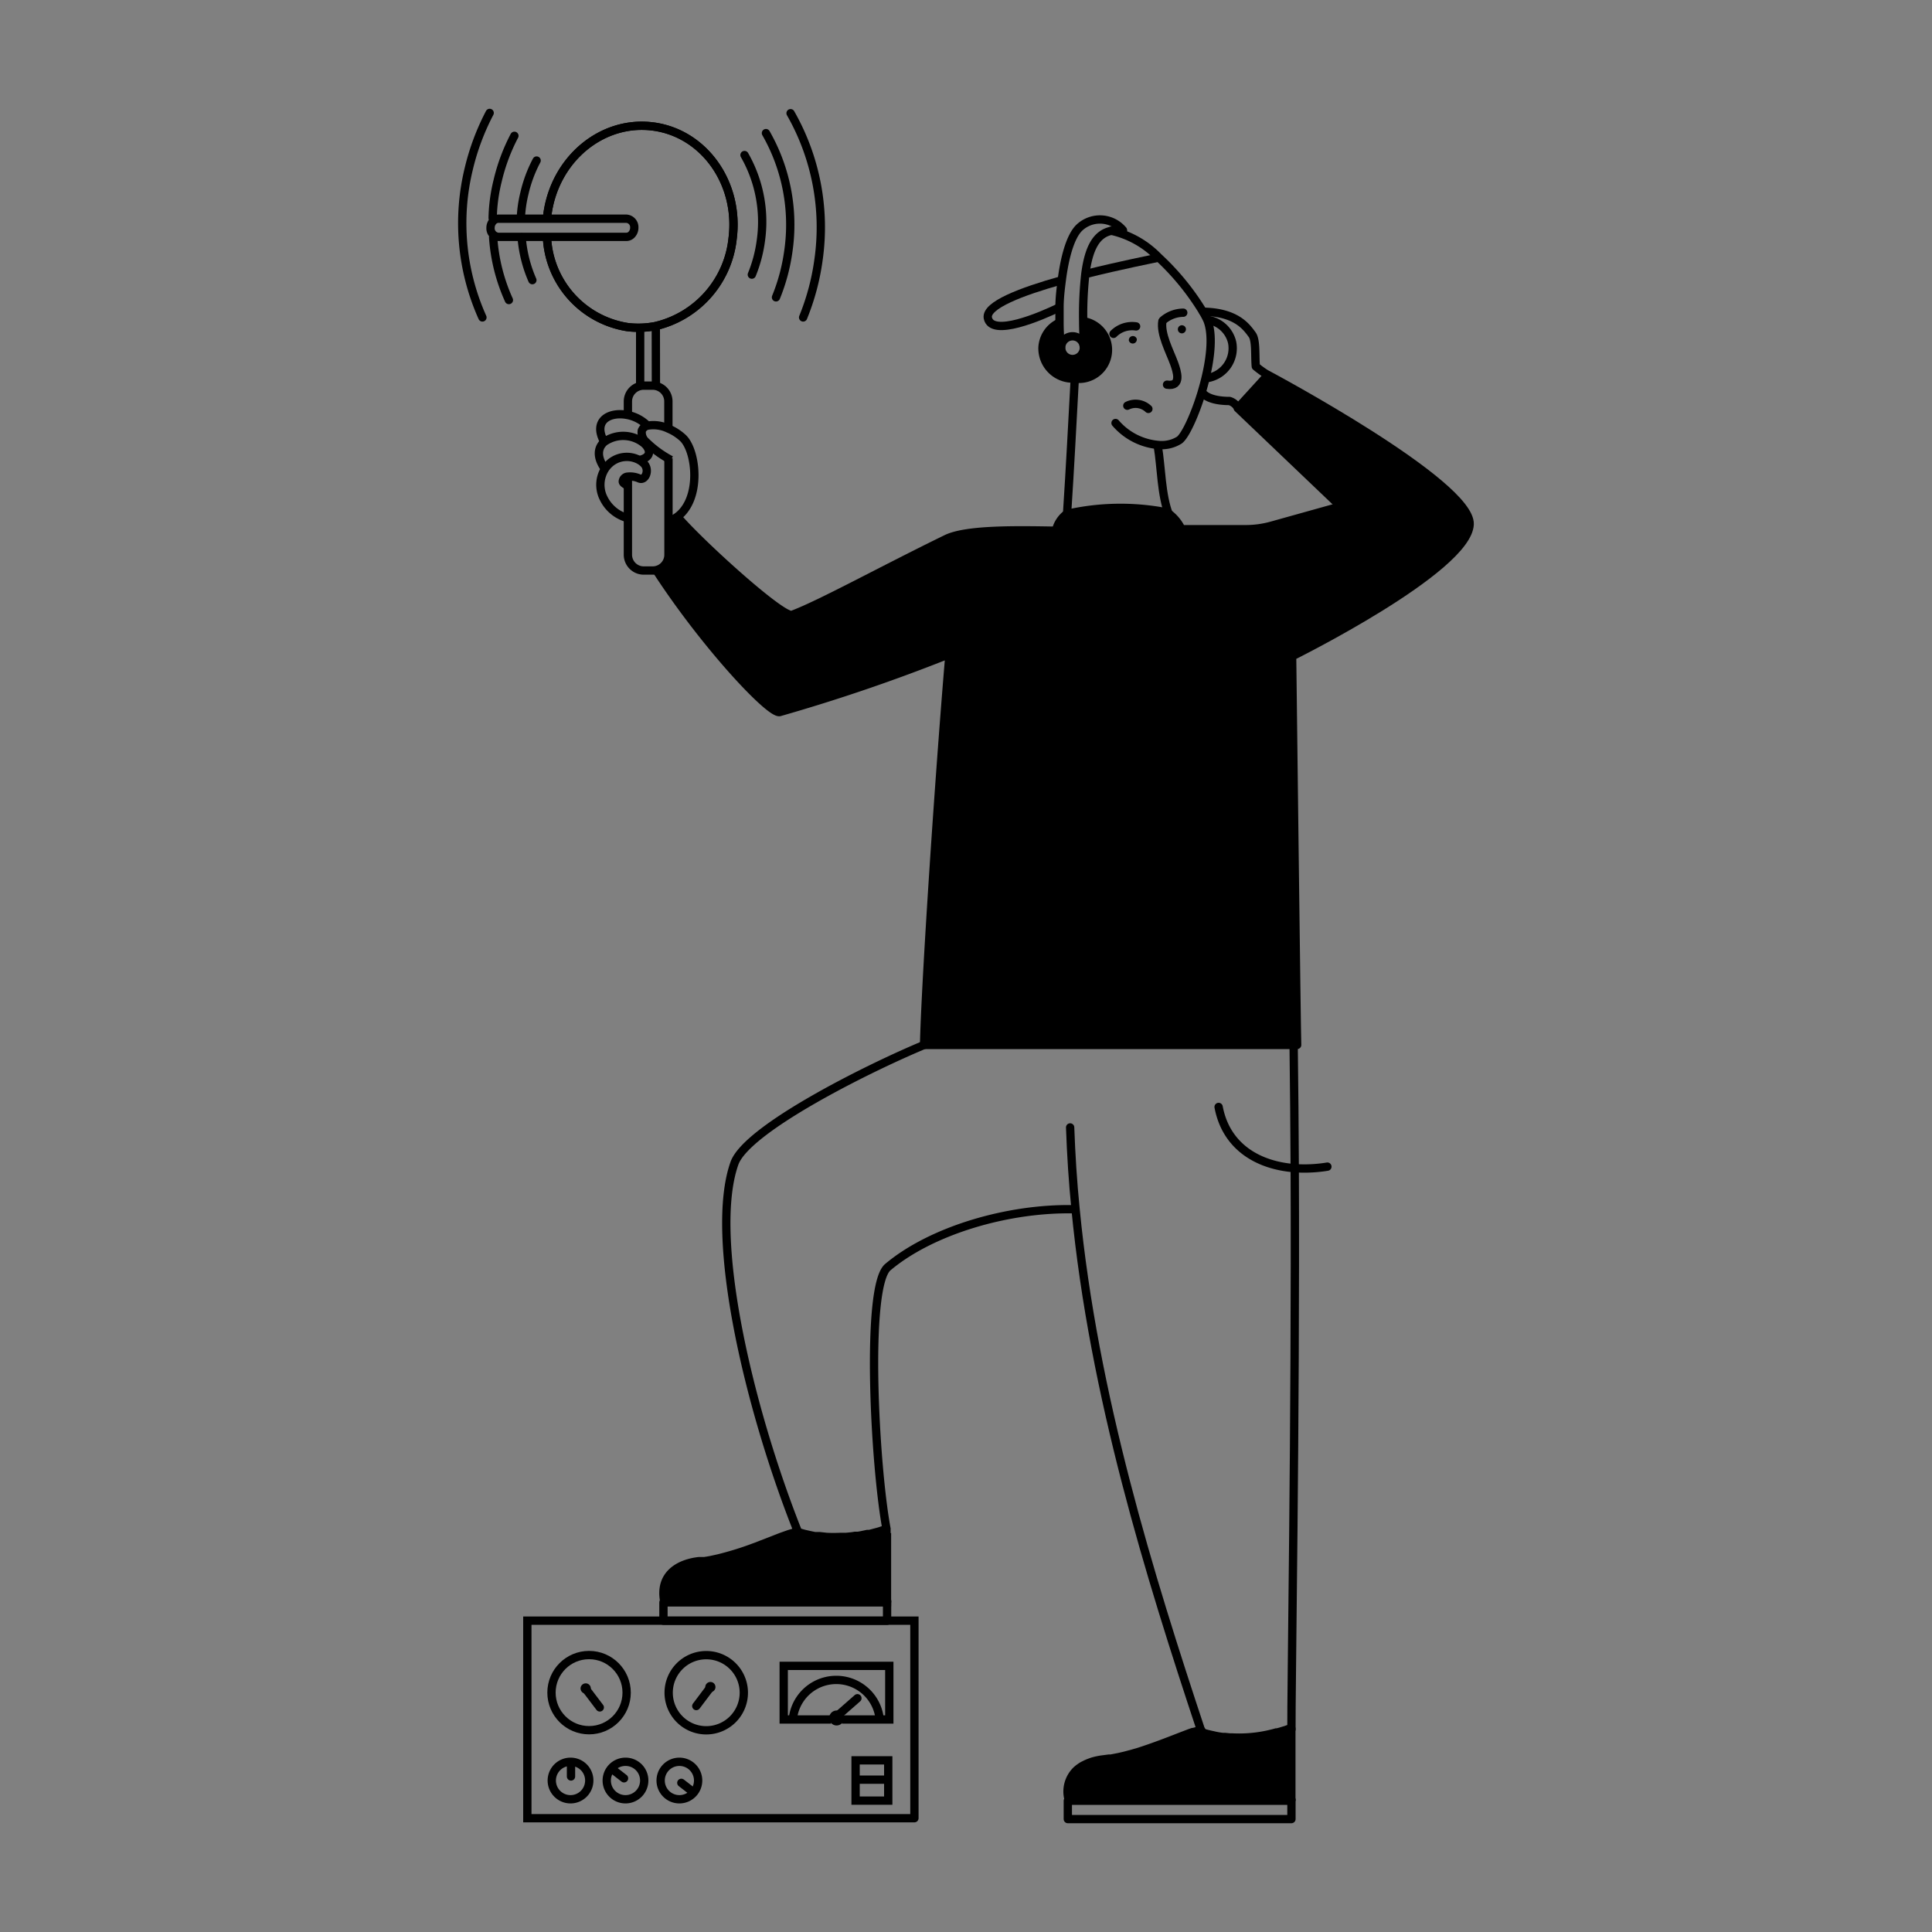 <svg id="Layer_1" data-name="Layer 1" xmlns="http://www.w3.org/2000/svg" viewBox="0 0 200 200"><rect x="0" y="0" width="200" height="200" fill="#808080" stroke="none"/><defs><style>.cls-1{fill:#fff;}.cls-2,.cls-3,.cls-4,.cls-5{fill:none;stroke:#000;stroke-width:0.86px;}.cls-2,.cls-4{stroke-linecap:round;}.cls-2,.cls-3{stroke-miterlimit:10;}.cls-4,.cls-5{stroke-linejoin:round;}</style></defs><path d="M109.86,36a1.17,1.17,0,0,0,2.34.09,1.15,1.15,0,0,0,0-.32c0-.89-.05-1.73-.05-2.52a3,3,0,0,1-.87,5.94,1.93,1.93,0,0,1-.34,0,3.13,3.13,0,0,1-3-3.25,3,3,0,0,1,1.72-2.52h0a24.28,24.28,0,0,0,.15,2.58Z"/><path d="M121.05,53.26a4.31,4.31,0,0,1,1.25,1.56l6.76,0a10,10,0,0,0,2.56-.36l7.16-2,0-.09L128.1,42.2l.07-.08,3-3.29.06-.07S152.33,50,152.14,54.23c-.21,4.61-18.38,13.66-18.38,13.66s.47,39.35.52,40.23h-.36l-38.19,0h0l-.07,0c.13-6.27,1.52-27.32,2.63-40.5a183.91,183.91,0,0,1-17.57,6C79.74,74,73,66.8,68,59.11L68,59a1.63,1.63,0,0,0,1.2-1.58V53.94h.08a3.74,3.74,0,0,0,.84-.45l0,0C72.48,56.26,81,64,82,63.65c3-1.13,9.17-4.55,16-7.88,2.11-1,7.35-.9,11.31-.83a3,3,0,0,1,1.06-1.69l.19-.08A25,25,0,0,1,120.59,53,1.76,1.76,0,0,1,121.05,53.26Z"/><path d="M117.68,35.09a.42.42,0,0,1-.82.17.42.42,0,0,1,.82-.17Z"/><path d="M117.76,181.5l.19-.06Z"/><path d="M88.47,159.14l.16,0Z"/><path d="M127.3,179.87l.25,0Z"/><path d="M114.78,182.2l.2,0Z"/><path d="M112.42,182.76l.23-.1Z"/><path d="M126.56,179.78l.25,0Z"/><path d="M132.72,179.2l.37-.11Z"/><path d="M74.71,161.3l-.35.09Z"/><path d="M111.45,183.38l.19-.16Z"/><path d="M124.23,179.21l-.12,0Z"/><path d="M84.78,159.17l.73.08Z"/><path d="M89.78,158.89l.13,0Z"/><path d="M83.08,158.82l.24.06Z"/><path d="M122.76,34a.43.43,0,0,1-.32.5.42.42,0,1,1,.32-.5Z"/><path d="M111.64,183.22l.2-.14Z"/><path d="M84.53,159.13l.25,0Z"/><path d="M83.81,159l.48.1Z"/><path d="M132.22,179.34l.31-.08Z"/><path d="M111.84,183.08a2.61,2.61,0,0,1,.28-.17A2.61,2.61,0,0,0,111.84,183.08Z"/><path d="M83.32,158.88l.49.11Z"/><path d="M88.63,159.12l.16,0Z"/><path d="M124.36,179.29l0-.1h0l0,.1c.41.12.82.22,1.22.31C125.18,179.52,124.77,179.41,124.36,179.29Z"/><path d="M82.6,158.68l.48.14Z"/><path d="M112.81,182.6l.25-.09Z"/><path d="M89.12,159l-.29.05Z"/><path d="M117,181.72l.19-.05Z"/><path d="M90.84,158.61l.36-.11Z"/><path d="M126.81,179.82l.49.05Z"/><path d="M87.55,159.25l-.44,0Z"/><path d="M132.12,179.37a14,14,0,0,1-4.57.52A14,14,0,0,0,132.12,179.37Z"/><rect class="cls-1" x="68.68" y="167.77" width="23.15" height="0.01"/><path d="M133.09,179.09l.19-.07Z"/><path d="M84.29,159.09l.24,0Z"/><path d="M87,159.29a13.7,13.7,0,0,1-1.44,0A13.7,13.7,0,0,0,87,159.29Z"/><path d="M88.16,159.19l-.6.06Z"/><path d="M124.24,179.2h0Z"/><path d="M117.17,181.67l.2-.06Z"/><path d="M116.37,181.88l-.56.13Z"/><path d="M125.58,179.6a8.42,8.42,0,0,0,1,.18A8.42,8.42,0,0,1,125.58,179.6Z"/><path d="M73.24,175.07a.5.5,0,0,1-.22-.32.53.53,0,0,1,.41-.62.51.51,0,0,1,.62.4.52.52,0,0,1-.81.54Z"/><path d="M60.93,175.22a.53.53,0,0,1-.41.09.54.54,0,0,1-.41-.63.54.54,0,0,1,.63-.41.53.53,0,0,1,.41.63A.52.52,0,0,1,60.93,175.22Z"/><path d="M87.17,177.31a.76.76,0,0,0-.56-.24.77.77,0,0,0-.69,1.11.75.75,0,0,0,.69.44.77.77,0,0,0,.69-.44.77.77,0,0,0,.08-.34A.78.78,0,0,0,87.17,177.31Z"/><polyline class="cls-2" points="94.66 188.22 94.66 167.77 91.83 167.77 68.68 167.77 54.59 167.77 54.59 188.22 94.66 188.22 94.66 188.22"/><path class="cls-2" d="M110.78,116.71c.1,2.83.28,5.65.56,8.45,1.87,19.3,7.69,38,13,54l0,.1v0"/><path class="cls-3" d="M133.92,108.42c.05,4,.09,8.21.11,12.51.11,25.91-.38,55-.34,58v.22"/><path class="cls-3" d="M133.67,178.9l-.39.12-.19.07-.37.11-.19.06-.31.08-.1,0a14,14,0,0,1-4.57.52l-.25,0-.49-.05-.25,0a8.42,8.42,0,0,1-1-.18c-.4-.08-.81-.19-1.22-.31l-.12,0"/><path class="cls-3" d="M82.52,158.66l-.08,0"/><path class="cls-3" d="M91.87,158.28l-.1,0h0l-.57.19-.36.11-.83.22-.1,0-.13,0-.66.14-.29.05h0l-.16,0-.16,0-.31.05-.6.06h0l-.44,0H87a13.7,13.7,0,0,1-1.44,0l-.73-.08-.25,0-.24,0-.48-.1-.49-.11-.24-.06-.48-.14h0l-.07,0"/><path class="cls-2" d="M111.13,125.18c-6.87-.13-14.76,2.23-19.23,6-2.33,2-1.36,20.52-.13,27.09a2.56,2.56,0,0,0,0,.27"/><path class="cls-3" d="M95.76,108.16h0l-.07,0c-6,2.5-18.39,8.71-19.66,12.26-2.7,7.61,1.5,25.42,6.6,38.22a.87.87,0,0,0,.07.17"/><path class="cls-3" d="M69.28,53.94a3.74,3.74,0,0,0,.84-.45c2.49-1.84,2-6.72.61-8.12a5.13,5.13,0,0,0-1.54-1,3.56,3.56,0,0,0-2.19-.3.86.86,0,0,0-.56.51,1.27,1.27,0,0,0,.45,1.17,11,11,0,0,0,2.31,1.73l.25.14"/><path class="cls-3" d="M62.5,48.36c-.77-1.17-.58-2.07.06-2.62a3.4,3.4,0,0,1,4.09.14c.46.37,1.07,1.34-.35,1.72"/><path class="cls-3" d="M62.52,45.69c-1.17-2.17.59-3.08,2.39-2.74a4,4,0,0,1,2,1"/><path class="cls-3" d="M64.82,53.59a3.89,3.89,0,0,1-2.33-2,3.08,3.08,0,0,1,.15-3.07,2.73,2.73,0,0,1,.38-.46,2.67,2.67,0,0,1,3.16-.43,2.05,2.05,0,0,1,.5.39c.61.66.1,1.81-.53,1.5A2.31,2.31,0,0,0,65,49.34a.54.54,0,0,0-.53.51c0,.15.3.32.4.37"/><path class="cls-3" d="M69.19,44.45V41.56a1.63,1.63,0,0,0-1.64-1.64H66.6A1.64,1.64,0,0,0,65,41.56v1.13"/><path class="cls-3" d="M69.2,47.45v10A1.63,1.63,0,0,1,68,59a1.61,1.61,0,0,1-.44.06h-.94A1.64,1.64,0,0,1,65,57.45V49.29"/><polyline class="cls-3" points="67.89 33.49 67.89 33.76 67.9 39.73"/><line class="cls-3" x1="66.27" y1="39.73" x2="66.27" y2="34.02"/><path class="cls-3" d="M56.66,22.94l0-.3c0-.13,0-.25,0-.38.73-5.74,5.61-9.84,10.91-9.17s9,5.87,8.27,11.6a10.42,10.42,0,0,1-8,9.07,9.29,9.29,0,0,1-2.89.1,9.88,9.88,0,0,1-8.33-9.34c0-.08,0-.16,0-.23"/><path class="cls-3" d="M56.66,22.94l0-.3c0-.13,0-.25,0-.38.73-5.74,5.61-9.84,10.91-9.17s9,5.87,8.27,11.6a10.42,10.42,0,0,1-8,9.07,9.29,9.29,0,0,1-2.89.1,9.88,9.88,0,0,1-8.33-9.34c0-.08,0-.16,0-.23"/><path class="cls-3" d="M54.51,24.75c0-.09,0-.19,0-.28"/><path class="cls-3" d="M54.51,24.75c0-.09,0-.19,0-.28"/><path class="cls-2" d="M77.07,16.05a13.91,13.91,0,0,1,1.69,8.89,14.24,14.24,0,0,1-.93,3.49"/><path class="cls-2" d="M79.29,13.78A19.08,19.08,0,0,1,81.61,26a19.69,19.69,0,0,1-1.28,4.78"/><path class="cls-2" d="M81.84,11.72a23.83,23.83,0,0,1,2.89,15.19,24.59,24.59,0,0,1-1.59,5.95"/><path class="cls-2" d="M53.92,22.53A13.1,13.1,0,0,1,54.29,20a13.94,13.94,0,0,1,1.26-3.38"/><path class="cls-2" d="M55.11,29A13.73,13.73,0,0,1,54,24.57"/><path class="cls-2" d="M51,22.57a17.3,17.3,0,0,1,.52-3.87,19.65,19.65,0,0,1,1.73-4.64"/><path class="cls-2" d="M52.68,31.06a18.79,18.79,0,0,1-1.63-6.49"/><path class="cls-2" d="M49.94,32.86a23.84,23.84,0,0,1-1.41-15.4,24.89,24.89,0,0,1,2.16-5.77"/><path class="cls-3" d="M57.93,22.64h6.92a.88.88,0,0,1,.81.94,1,1,0,0,1-.24.66.75.75,0,0,1-.57.28H51.59a.88.88,0,0,1-.81-.94,1,1,0,0,1,.24-.66.75.75,0,0,1,.57-.28Z"/><path class="cls-2" d="M126.15,114.59c.78,4.15,4.13,6.06,7.88,6.34a14.77,14.77,0,0,0,3.38-.16"/><path class="cls-4" d="M124.4,179.18h-.17l-.12,0h0l-.15,0-.19.06a.7.7,0,0,0-.19.06l-.11,0-.24.08-.6.23-.16.06-.39.15c-1.15.45-2.57,1-4.11,1.5l-.19.06-.39.11-.2.06-.19.05-.61.16-.56.13-.83.16-.2,0-.6.08a7,7,0,0,0-1.12.23l-.25.09-.16.06-.23.1-.3.15a2.61,2.61,0,0,0-.28.17l-.2.14-.19.16a3.05,3.05,0,0,0-.86,3l8.22,0,14.86.07"/><polygon class="cls-4" points="133.68 186.41 133.69 186.41 133.69 188.31 110.54 188.31 110.54 186.41 118.81 186.41 133.68 186.41"/><polyline class="cls-3" points="133.68 178.84 133.68 178.9 133.68 186.39"/><path class="cls-4" d="M82.54,158.66h-.08l-.15,0-.15,0-.19.06-.3.09-.71.25-.24.09h0l-1.48.58h0l-.32.12-.53.21-.33.12a32.34,32.34,0,0,1-3.32,1.05l-.35.09-.82.18-.34.06-.32.05-.36,0-.2,0c-2.1.24-4.08,1.41-3.6,4.08l8.23,0,14.86.07"/><polygon class="cls-4" points="91.83 167.77 91.83 167.78 68.68 167.78 68.68 167.77 68.68 165.88 76.95 165.88 91.82 165.88 91.82 165.88 91.83 165.88 91.83 167.77"/><polyline class="cls-3" points="91.82 158.68 91.82 165.88 91.82 166.29"/><path class="cls-2" d="M115.05,23.89a9.75,9.75,0,0,1,4.86,2.73,26.2,26.2,0,0,1,4.62,5.66q.21.36.36.66l.09.19c.59,1.43.36,3.77-.18,6-.12.51-.26,1-.41,1.52-.74,2.44-1.74,4.53-2.32,4.92a3.45,3.45,0,0,1-2.19.49,6.59,6.59,0,0,1-4.4-2.27"/><path class="cls-3" d="M110.47,53.06c.31-4.79.51-8.71.79-13.87v0"/><path class="cls-3" d="M119.85,46l0,.16c.38,2.27.35,5.07,1.17,7.15v0"/><path class="cls-3" d="M112.36,28.37c3.68-.92,7-1.57,7.48-1.68"/><path class="cls-3" d="M109.65,31.83c-1.87.91-7,3.11-7.39,1.08-.24-1.32,3.49-2.73,7.58-3.88"/><path class="cls-2" d="M120.42,33.14a3.28,3.28,0,0,1,2.07-.77"/><path class="cls-2" d="M117.61,33.79a2.73,2.73,0,0,0-2.34.77"/><path class="cls-2" d="M120.33,33.25c-.22,1.32.76,3.12,1.21,4.35.3.83.84,2.46-.73,2.22"/><path class="cls-4" d="M116.7,42a1.93,1.93,0,0,1,2.18.33"/><path class="cls-3" d="M109.64,33.42a3,3,0,0,0-1.72,2.52,3.13,3.13,0,0,0,3,3.25,1.93,1.93,0,0,0,.34,0,3,3,0,0,0,.87-5.94l-.06,0"/><path class="cls-3" d="M124.76,39.18h0l.34-.06a3.13,3.13,0,0,0,2.45-3.67A3.07,3.07,0,0,0,125,33.11"/><path class="cls-4" d="M109.83,36a24.28,24.28,0,0,1-.15-2.58c0-.51,0-1.05,0-1.58,0-.93.11-1.88.23-2.8.3-2.39.89-4.56,1.81-5.46a3.11,3.11,0,0,1,4.52.24h0"/><path class="cls-4" d="M112.18,35.79v0c0-.89-.05-1.73-.05-2.52a38,38,0,0,1,.22-4.88c.35-2.72,1.15-4.18,2.7-4.5a3.89,3.89,0,0,1,1.19,0"/><path class="cls-3" d="M112.18,35.77a1.17,1.17,0,0,0-2.32.18v0a1.17,1.17,0,0,0,2.34.09A1.15,1.15,0,0,0,112.18,35.77Z"/><path class="cls-5" d="M95.66,108.21h0c.13-6.27,1.52-27.32,2.63-40.5a183.91,183.91,0,0,1-17.57,6C79.74,74,73,66.8,68,59.11"/><path class="cls-4" d="M70.15,53.53C72.48,56.26,81,64,82,63.65c3-1.13,9.17-4.55,16-7.88,2.11-1,7.35-.9,11.31-.83a3,3,0,0,1,1.06-1.69l.19-.08A25,25,0,0,1,120.59,53a1.76,1.76,0,0,1,.46.22,4.31,4.31,0,0,1,1.25,1.56l6.76,0a10,10,0,0,0,2.56-.36l7.16-2,2.11-.58"/><path class="cls-4" d="M95.73,108.17l38.19,0h.36c-.05-.88-.52-40.23-.52-40.23s18.17-9,18.38-13.66c.19-4.24-20.88-15.47-20.88-15.47l-.06.07-3,3.29-.07.08,10.65,10.16"/><path class="cls-4" d="M131.1,38.73a9.33,9.33,0,0,1-1.1-.8c-.1-1.1.05-2.71-.38-3.29-.58-.79-1.63-2.32-5.08-2.37"/><path class="cls-4" d="M128,42a1.48,1.48,0,0,0-.72-.49c-.64,0-2.08-.07-2.74-.78"/><circle class="cls-2" cx="60.98" cy="175.22" r="3.89"/><path class="cls-2" d="M77,175.22a3.89,3.89,0,1,1-3.89-3.88A3.89,3.89,0,0,1,77,175.22Z"/><path class="cls-2" d="M61,184.31a1.94,1.94,0,1,1-1.93-1.93A1.93,1.93,0,0,1,61,184.31Z"/><path class="cls-2" d="M66.69,184.31a1.94,1.94,0,1,1-1.93-1.93A1.93,1.93,0,0,1,66.69,184.31Z"/><path class="cls-2" d="M72.27,184.31a1.94,1.94,0,1,1-1.94-1.93A1.94,1.94,0,0,1,72.27,184.31Z"/><line class="cls-2" x1="59.11" y1="182.54" x2="59.11" y2="183.9"/><line class="cls-2" x1="63.53" y1="183.26" x2="64.6" y2="184.09"/><line class="cls-2" x1="70.53" y1="184.56" x2="71.6" y2="185.39"/><polyline class="cls-3" points="86.03 178 82.08 178 81.13 178 81.13 172.45 92.06 172.45 92.06 178 91.1 178 87.16 178"/><path class="cls-3" d="M82.07,178h0a4.52,4.52,0,0,1,9,0h0"/><polyline class="cls-2" points="86.84 177.48 87.05 177.3 88.76 175.8"/><polyline class="cls-2" points="73.38 174.89 73.24 175.07 72.08 176.61"/><polyline class="cls-2" points="60.79 175.04 60.93 175.22 62.09 176.75"/><rect class="cls-3" x="88.57" y="182.23" width="3.38" height="4.17"/><line class="cls-3" x1="88.72" y1="184.23" x2="91.91" y2="184.23"/><path d="M91.82,165.88H77l-8.23,0c-.48-2.67,1.5-3.84,3.6-4.08l.2,0,.36,0,.32-.05.34-.06.82-.18.35-.09A32.34,32.34,0,0,0,78,160.25l.33-.12.53-.21.32-.12h0l1.48-.58h0l.24-.09.71-.25.3-.09.19-.06.15,0,.15,0h.07l.07,0h0l.48.14.24.06.49.11.48.1.24,0,.25,0,.73.08a13.7,13.7,0,0,0,1.44,0h.16l.44,0h0l.6-.06.31-.05.16,0,.16,0h0l.29-.05.66-.14.13,0,.1,0,.83-.22.36-.11.57-.19h0a2.56,2.56,0,0,0,0,.27v7.3Z"/><path d="M133.68,186.41H118.81l-8.22,0a3.05,3.05,0,0,1,.86-3l.19-.16.2-.14a2.61,2.61,0,0,1,.28-.17l.3-.15.23-.1.16-.06.25-.09a7,7,0,0,1,1.12-.23l.6-.08.2,0,.83-.16.56-.13.61-.16.19-.05.2-.06.39-.11.19-.06c1.54-.48,3-1.05,4.11-1.5l.39-.15.16-.06.6-.23.24-.08.11,0a.7.7,0,0,1,.19-.06l.19-.06.15,0h0l.12,0h.1l0,.1c.41.12.82.23,1.22.31a8.42,8.42,0,0,0,1,.18l.25,0,.49.05.25,0a14,14,0,0,0,4.57-.52l.1,0,.31-.08.19-.06.37-.11.19-.07.39-.12h0v7.51Z"/></svg>